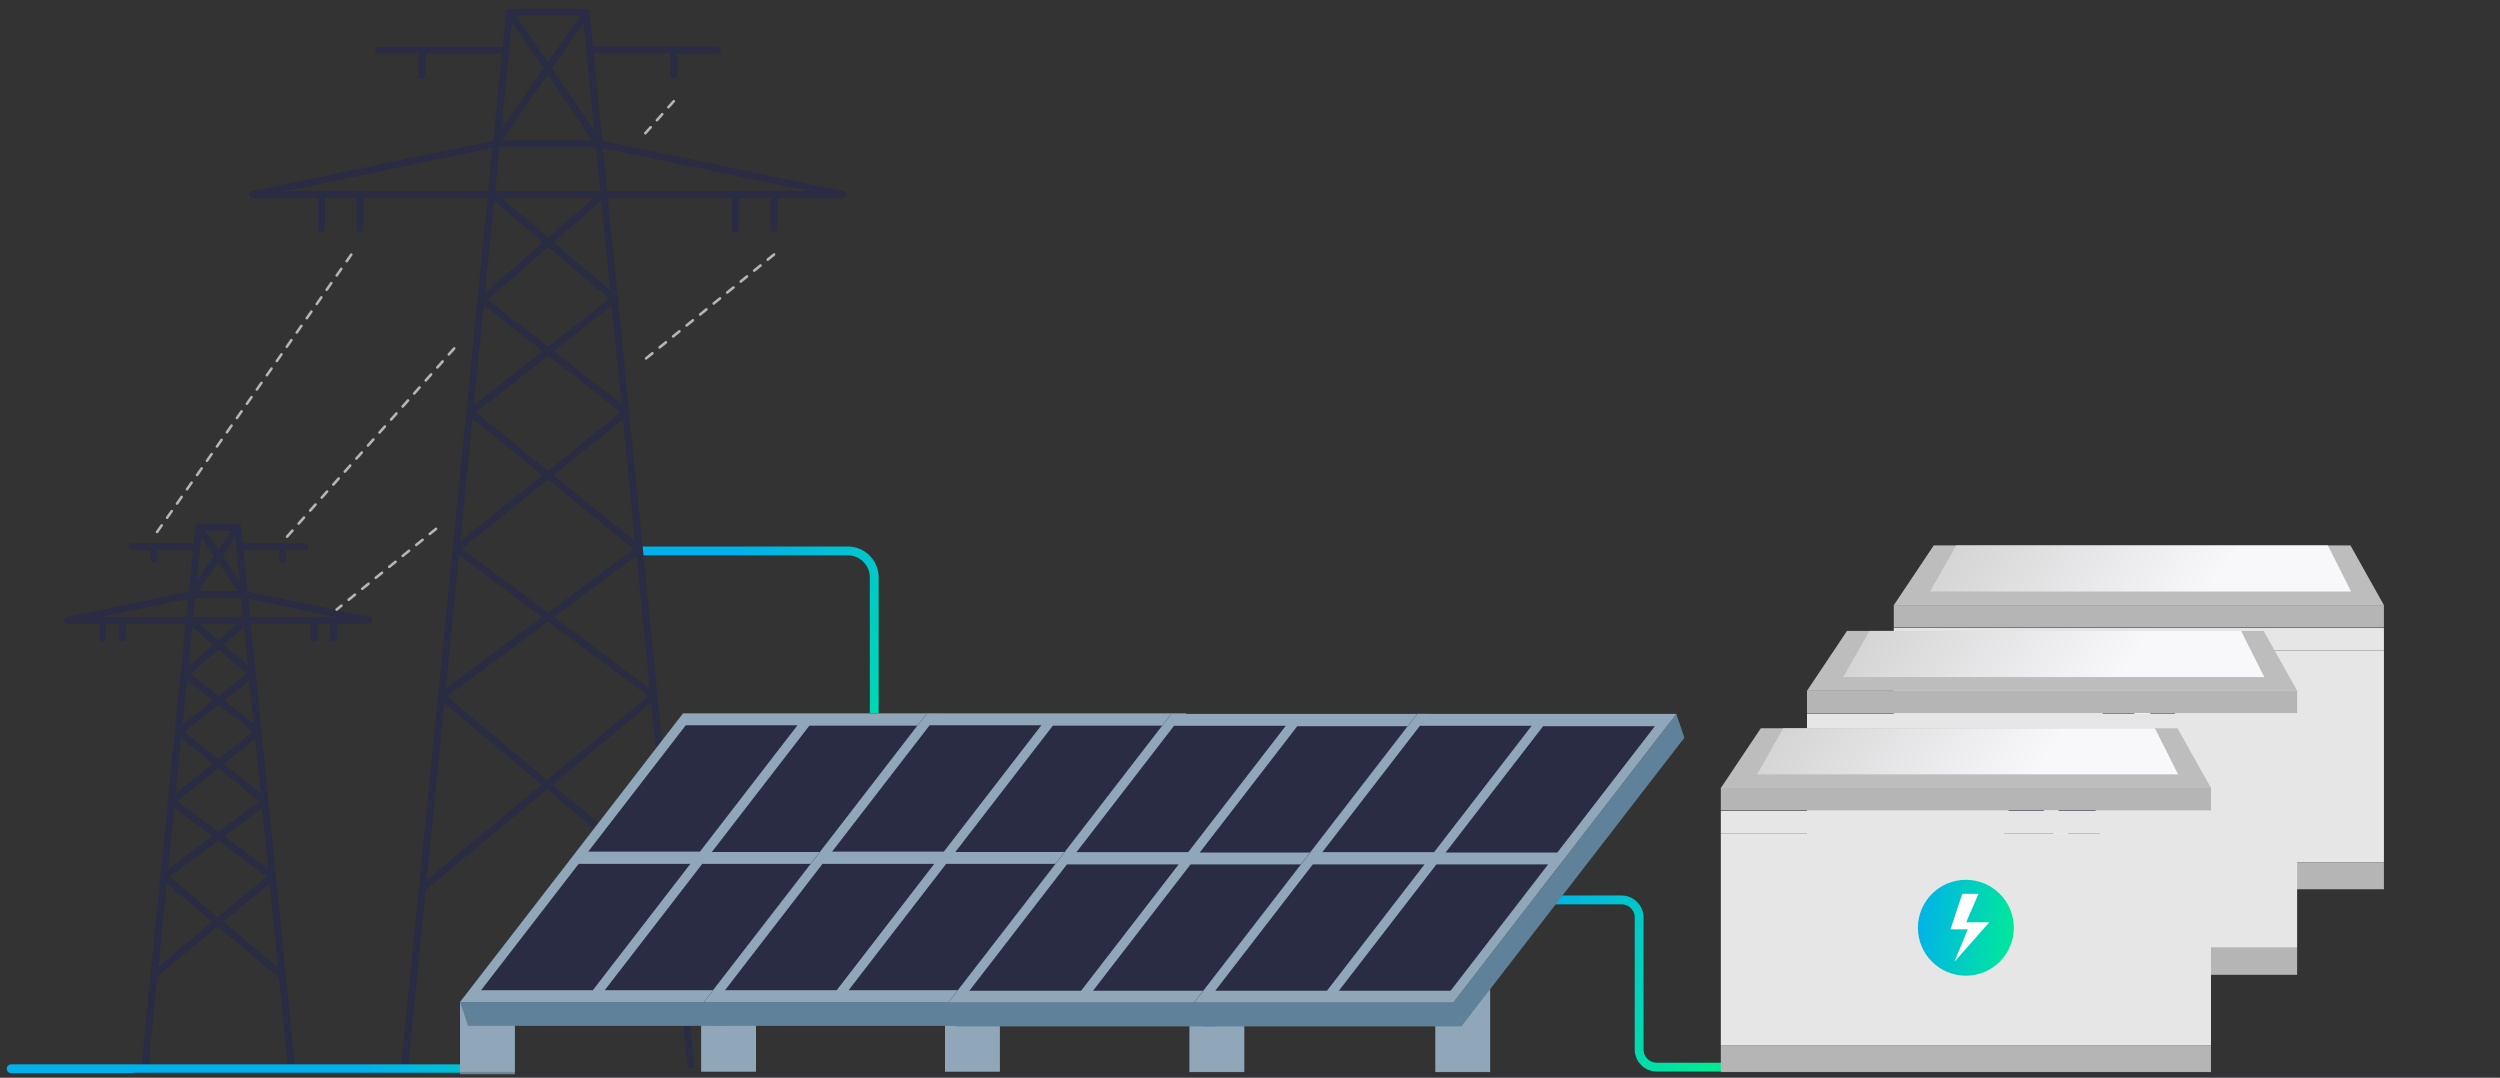 <svg xmlns="http://www.w3.org/2000/svg" width="283" height="122" viewBox="0 0 283 122" fill="none"><rect x="0" y="0" width="283" height="122" fill="#333333" stroke="none"/><path d="M269.859 73.629H214.376V97.61H269.859V73.629Z" fill="#E6E6E6"></path><path d="M269.859 71.092H214.376V73.629H269.859V71.092Z" fill="#E6E6E6"></path><path d="M269.859 97.609H214.376V100.665H269.859V97.609Z" fill="#B5B5B5"></path><path d="M242.117 89.755C245.114 89.755 247.545 87.325 247.545 84.327C247.545 81.329 245.114 78.898 242.117 78.898C239.119 78.898 236.688 81.329 236.688 84.327C236.688 87.325 239.119 89.755 242.117 89.755Z" fill="#2A2C43"></path><path d="M242.151 83.705L243.546 80.481H241.705L240.38 84.502H242.327L240.826 88.171L244.765 83.705H242.151Z" fill="white"></path><path d="M269.859 68.5H214.376V71.037H269.859V68.5Z" fill="#B5B5B5"></path><path d="M214.375 68.512L218.901 61.74H266.071L269.866 68.512H214.375Z" fill="#BDBDBD"></path><path d="M221.44 61.74L218.477 66.96H266.142L263.513 61.74H221.44Z" fill="url(#paint0_linear_54_1004)"></path><path d="M41.788 70.084L27.799 67.182L27.285 62.031H31.837V63.324C31.837 63.408 31.901 63.471 31.985 63.471C32.07 63.471 32.133 63.408 32.133 63.324V62.031H34.508C34.593 62.031 34.656 61.968 34.656 61.883C34.656 61.799 34.593 61.736 34.508 61.736H27.271H27.264L27.059 59.676V59.669C27.059 59.662 27.059 59.662 27.059 59.655C27.059 59.648 27.059 59.648 27.052 59.641C27.052 59.634 27.045 59.634 27.045 59.627C27.045 59.62 27.038 59.62 27.038 59.613C27.038 59.606 27.031 59.606 27.031 59.599L27.024 59.592C27.017 59.585 27.017 59.585 27.01 59.578L27.003 59.571C26.996 59.571 26.996 59.564 26.989 59.564C26.982 59.564 26.982 59.557 26.975 59.557C26.968 59.557 26.968 59.55 26.961 59.55C26.954 59.55 26.954 59.55 26.947 59.543C26.94 59.543 26.94 59.543 26.933 59.543C26.925 59.543 26.925 59.543 26.918 59.543H26.911H22.493H22.486C22.479 59.543 22.479 59.543 22.472 59.543C22.465 59.543 22.465 59.543 22.458 59.543C22.451 59.543 22.451 59.543 22.444 59.55C22.437 59.55 22.437 59.557 22.43 59.557C22.422 59.557 22.422 59.564 22.415 59.564C22.408 59.564 22.408 59.571 22.401 59.571L22.394 59.578C22.387 59.578 22.387 59.585 22.38 59.592C22.38 59.592 22.373 59.599 22.373 59.606C22.373 59.613 22.366 59.613 22.366 59.62C22.366 59.627 22.359 59.627 22.359 59.634C22.359 59.641 22.352 59.641 22.352 59.648C22.352 59.655 22.352 59.655 22.345 59.662C22.345 59.669 22.345 59.669 22.345 59.676V59.684L22.141 61.743H22.134H14.911C14.826 61.743 14.762 61.806 14.762 61.89C14.762 61.974 14.826 62.038 14.911 62.038H17.285V63.331C17.285 63.415 17.349 63.478 17.433 63.478C17.518 63.478 17.581 63.415 17.581 63.331V62.038H22.112L21.605 67.147L21.584 67.175L7.61 70.084C7.532 70.098 7.483 70.169 7.49 70.246C7.497 70.323 7.561 70.379 7.638 70.379H11.472V72.214C11.472 72.298 11.535 72.361 11.62 72.361C11.704 72.361 11.768 72.298 11.768 72.214V70.379H13.691V72.214C13.691 72.298 13.755 72.361 13.839 72.361C13.924 72.361 13.987 72.298 13.987 72.214V70.379H21.274L17.299 110.296C17.299 110.31 17.292 110.324 17.292 110.331L16.278 120.521C16.27 120.606 16.327 120.676 16.412 120.683C16.419 120.683 16.419 120.683 16.426 120.683C16.503 120.683 16.567 120.627 16.573 120.55L17.581 110.402L24.649 104.534L31.809 110.535L32.81 120.55C32.817 120.627 32.88 120.683 32.958 120.683C32.965 120.683 32.965 120.683 32.972 120.683C33.056 120.676 33.113 120.606 33.106 120.521L28.708 76.311C28.715 76.297 28.715 76.283 28.715 76.269C28.715 76.241 28.708 76.219 28.694 76.198L28.116 70.373H35.403V72.207C35.403 72.291 35.466 72.354 35.551 72.354C35.636 72.354 35.699 72.291 35.699 72.207V70.373H37.623V72.207C37.623 72.291 37.686 72.354 37.771 72.354C37.855 72.354 37.919 72.291 37.919 72.207V70.373H41.752C41.83 70.373 41.893 70.316 41.9 70.239C41.914 70.169 41.865 70.098 41.788 70.084ZM24.501 72.994L21.013 76.044L21.563 70.492L24.501 72.994ZM21.887 70.373H27.503L24.727 72.797L21.887 70.373ZM24.727 73.191L28.335 76.269L24.727 79.101L21.161 76.311L24.727 73.191ZM20.964 76.529L24.494 79.284L20.372 82.523L20.964 76.529ZM24.734 79.473L29.011 82.818L24.713 86.269L20.463 82.832L24.734 79.473ZM20.308 83.085L24.473 86.452L19.583 90.38L20.308 83.085ZM24.713 86.641L29.758 90.724L24.713 94.47L19.653 90.703L24.713 86.641ZM19.526 90.977L24.466 94.653L18.737 98.912L19.526 90.977ZM24.713 94.843L30.597 99.221L24.656 104.154L18.793 99.242L24.713 94.843ZM24.959 94.66L29.871 91.005L30.66 98.897L24.959 94.66ZM24.945 86.452L29.089 83.121L29.815 90.387L24.945 86.452ZM24.974 79.284L28.441 76.564L29.026 82.453L24.974 79.284ZM24.952 72.994L27.828 70.478L28.37 75.903L24.952 72.994ZM21.605 70.077L21.866 67.449H27.532L27.792 70.077H21.605ZM26.806 60.168L27.461 66.739L24.882 62.937L26.806 60.168ZM24.699 62.677L22.768 59.838H26.672L24.699 62.677ZM27.384 67.154H21.943L24.692 63.197L27.384 67.154ZM22.599 60.105L24.523 62.937L21.95 66.641L22.599 60.105ZM9.069 70.077L21.57 67.47L21.309 70.077H9.069ZM17.631 109.98L18.674 99.523L24.424 104.344L17.631 109.98ZM24.889 104.344L30.724 99.502L31.781 110.114L24.889 104.344ZM28.088 70.077L27.828 67.484L40.315 70.077H28.088Z" fill="#2A2C43" stroke="#2A2C43" stroke-width="0.5"></path><path d="M72.525 62.365C85.485 62.365 92.489 62.365 95.97 62.365C97.627 62.365 98.963 63.708 98.963 65.365V83.316C98.963 84.973 100.307 86.316 101.964 86.316H116.635" stroke="url(#paint1_linear_54_1004)" stroke-miterlimit="10" stroke-linecap="round"></path><path d="M165.58 101.869C175.71 101.869 181.023 101.869 183.554 101.869C184.659 101.869 185.55 102.765 185.55 103.869V118.798C185.55 119.903 186.446 120.798 187.55 120.798H198.899" stroke="url(#paint2_linear_54_1004)" stroke-miterlimit="10" stroke-linecap="round"></path><path d="M17.772 60.374C17.744 60.374 17.723 60.367 17.695 60.346C17.624 60.297 17.61 60.206 17.66 60.142L18.181 59.391C18.23 59.327 18.322 59.306 18.385 59.355C18.456 59.405 18.47 59.496 18.421 59.559L17.899 60.311C17.878 60.353 17.829 60.374 17.772 60.374ZM18.907 58.758C18.879 58.758 18.858 58.751 18.829 58.73C18.759 58.681 18.745 58.589 18.794 58.526L19.316 57.774C19.365 57.711 19.456 57.69 19.52 57.739C19.59 57.788 19.605 57.88 19.555 57.943L19.034 58.695C19.006 58.744 18.956 58.765 18.907 58.758ZM20.034 57.149C20.006 57.149 19.985 57.142 19.957 57.121C19.886 57.071 19.872 56.98 19.922 56.917L20.443 56.165C20.492 56.102 20.584 56.081 20.648 56.13C20.718 56.179 20.732 56.27 20.683 56.334L20.161 57.086C20.133 57.128 20.084 57.149 20.034 57.149ZM21.162 55.532C21.134 55.532 21.113 55.525 21.084 55.504C21.014 55.455 21 55.364 21.049 55.3L21.571 54.548C21.62 54.485 21.712 54.464 21.775 54.513C21.845 54.563 21.86 54.654 21.81 54.717L21.289 55.469C21.268 55.511 21.211 55.539 21.162 55.532ZM22.297 53.923C22.268 53.923 22.247 53.916 22.219 53.895C22.148 53.846 22.134 53.754 22.184 53.691L22.705 52.939C22.755 52.876 22.846 52.855 22.91 52.904C22.98 52.953 22.994 53.045 22.945 53.108L22.423 53.86C22.395 53.902 22.346 53.923 22.297 53.923ZM23.424 52.307C23.396 52.307 23.375 52.3 23.346 52.279C23.276 52.229 23.262 52.138 23.311 52.075L23.833 51.323C23.882 51.26 23.974 51.239 24.037 51.288C24.108 51.337 24.122 51.428 24.072 51.492L23.551 52.243C23.523 52.286 23.473 52.307 23.424 52.307ZM24.552 50.69C24.523 50.69 24.502 50.683 24.474 50.662C24.404 50.613 24.389 50.522 24.439 50.458L24.96 49.706C25.009 49.643 25.101 49.622 25.165 49.671C25.235 49.721 25.249 49.812 25.2 49.875L24.678 50.627C24.65 50.676 24.601 50.697 24.552 50.69ZM25.679 49.081C25.651 49.081 25.63 49.074 25.602 49.053C25.531 49.004 25.517 48.912 25.566 48.849L26.088 48.097C26.137 48.034 26.229 48.013 26.292 48.062C26.363 48.111 26.377 48.203 26.327 48.266L25.806 49.018C25.785 49.06 25.735 49.081 25.679 49.081ZM26.814 47.465C26.785 47.465 26.764 47.458 26.736 47.437C26.666 47.387 26.651 47.296 26.701 47.233L27.222 46.481C27.272 46.418 27.363 46.397 27.427 46.446C27.497 46.495 27.511 46.586 27.462 46.65L26.94 47.401C26.912 47.451 26.863 47.472 26.814 47.465ZM27.941 45.855C27.913 45.855 27.892 45.848 27.863 45.827C27.793 45.778 27.779 45.687 27.828 45.623L28.35 44.871C28.399 44.801 28.491 44.787 28.554 44.836C28.625 44.886 28.639 44.977 28.589 45.04L28.068 45.792C28.04 45.834 27.99 45.855 27.941 45.855ZM29.069 44.239C29.04 44.239 29.019 44.232 28.991 44.211C28.921 44.162 28.907 44.07 28.956 44.007L29.477 43.255C29.527 43.185 29.618 43.171 29.682 43.22C29.752 43.269 29.766 43.361 29.717 43.424L29.195 44.176C29.174 44.218 29.118 44.239 29.069 44.239ZM30.203 42.623C30.175 42.623 30.154 42.616 30.126 42.595C30.055 42.545 30.041 42.454 30.09 42.391L30.612 41.639C30.661 41.569 30.753 41.554 30.816 41.604C30.887 41.653 30.901 41.744 30.851 41.807L30.33 42.559C30.302 42.609 30.252 42.63 30.203 42.623ZM31.331 41.013C31.302 41.013 31.281 41.006 31.253 40.985C31.183 40.936 31.169 40.845 31.218 40.781L31.739 40.029C31.789 39.959 31.88 39.945 31.944 39.994C32.014 40.044 32.028 40.135 31.979 40.198L31.457 40.95C31.429 40.992 31.38 41.013 31.331 41.013ZM32.458 39.397C32.43 39.397 32.409 39.39 32.381 39.369C32.31 39.32 32.296 39.228 32.345 39.165L32.867 38.413C32.916 38.343 33.008 38.329 33.071 38.378C33.142 38.427 33.156 38.519 33.106 38.582L32.585 39.334C32.557 39.383 32.508 39.404 32.458 39.397ZM33.586 37.788C33.557 37.788 33.536 37.781 33.508 37.76C33.438 37.71 33.424 37.619 33.473 37.556L33.994 36.804C34.044 36.733 34.135 36.719 34.199 36.769C34.269 36.818 34.283 36.909 34.234 36.972L33.712 37.724C33.691 37.767 33.642 37.788 33.586 37.788ZM34.72 36.171C34.692 36.171 34.671 36.164 34.643 36.143C34.572 36.094 34.558 36.003 34.607 35.939L35.129 35.188C35.178 35.117 35.27 35.103 35.333 35.152C35.404 35.202 35.418 35.293 35.368 35.356L34.847 36.108C34.819 36.15 34.77 36.178 34.72 36.171ZM35.848 34.562C35.819 34.562 35.798 34.555 35.77 34.534C35.7 34.485 35.686 34.393 35.735 34.33L36.256 33.578C36.306 33.508 36.397 33.494 36.461 33.543C36.531 33.592 36.545 33.684 36.496 33.747L35.974 34.499C35.946 34.541 35.897 34.562 35.848 34.562ZM36.975 32.946C36.947 32.946 36.926 32.939 36.898 32.918C36.827 32.868 36.813 32.777 36.862 32.714L37.384 31.962C37.433 31.892 37.525 31.878 37.588 31.927C37.659 31.976 37.673 32.067 37.623 32.13L37.102 32.882C37.081 32.925 37.025 32.946 36.975 32.946ZM38.11 31.329C38.082 31.329 38.06 31.322 38.032 31.301C37.962 31.252 37.948 31.161 37.997 31.097L38.519 30.346C38.568 30.275 38.659 30.261 38.723 30.31C38.793 30.36 38.807 30.451 38.758 30.514L38.237 31.266C38.208 31.315 38.159 31.336 38.11 31.329ZM39.237 29.72C39.209 29.72 39.188 29.713 39.16 29.692C39.089 29.643 39.075 29.551 39.124 29.488L39.646 28.736C39.695 28.666 39.787 28.652 39.85 28.701C39.921 28.75 39.935 28.841 39.886 28.905L39.364 29.657C39.336 29.699 39.287 29.72 39.237 29.72Z" fill="#B5B5B5"></path><path d="M38.104 69.154C38.062 69.154 38.019 69.133 37.991 69.098C37.942 69.035 37.949 68.943 38.012 68.887L38.555 68.444C38.618 68.395 38.71 68.402 38.766 68.466C38.816 68.529 38.809 68.62 38.745 68.676L38.203 69.119C38.167 69.14 38.139 69.154 38.104 69.154ZM39.464 68.044C39.422 68.044 39.379 68.023 39.351 67.988C39.302 67.924 39.309 67.833 39.372 67.777L40.084 67.201C40.148 67.151 40.239 67.158 40.295 67.222C40.345 67.285 40.338 67.376 40.274 67.433L39.563 68.009C39.534 68.037 39.499 68.044 39.464 68.044ZM41 66.807C40.958 66.807 40.916 66.786 40.887 66.751C40.838 66.688 40.845 66.596 40.908 66.54L41.62 65.964C41.684 65.915 41.775 65.921 41.832 65.985C41.881 66.048 41.874 66.139 41.81 66.196L41.099 66.772C41.064 66.793 41.028 66.807 41 66.807ZM42.529 65.563C42.487 65.563 42.445 65.542 42.417 65.507C42.367 65.444 42.374 65.352 42.438 65.296L43.15 64.72C43.213 64.671 43.304 64.678 43.361 64.741C43.41 64.804 43.403 64.895 43.34 64.952L42.628 65.528C42.593 65.549 42.557 65.563 42.529 65.563ZM44.059 64.319C44.016 64.319 43.974 64.298 43.946 64.263C43.896 64.2 43.904 64.108 43.967 64.052L44.679 63.476C44.742 63.427 44.834 63.434 44.89 63.497C44.939 63.56 44.932 63.652 44.869 63.708L44.157 64.284C44.122 64.312 44.094 64.319 44.059 64.319ZM45.588 63.075C45.545 63.075 45.503 63.054 45.475 63.019C45.426 62.956 45.433 62.864 45.496 62.808L46.208 62.232C46.271 62.183 46.363 62.19 46.419 62.253C46.469 62.316 46.462 62.408 46.398 62.464L45.686 63.04C45.651 63.068 45.623 63.075 45.588 63.075ZM47.117 61.839C47.075 61.839 47.032 61.817 47.004 61.782C46.955 61.719 46.962 61.628 47.025 61.572L47.737 60.995C47.8 60.946 47.892 60.953 47.948 61.016C47.998 61.08 47.991 61.171 47.927 61.227L47.215 61.803C47.187 61.824 47.152 61.839 47.117 61.839ZM48.646 60.595C48.604 60.595 48.562 60.574 48.533 60.538C48.484 60.475 48.491 60.384 48.554 60.328L49.266 59.751C49.33 59.702 49.421 59.709 49.478 59.772C49.527 59.836 49.52 59.927 49.456 59.983L48.745 60.559C48.717 60.581 48.681 60.595 48.646 60.595ZM73.134 40.721C73.092 40.721 73.05 40.7 73.021 40.664C72.972 40.601 72.979 40.51 73.043 40.453L73.754 39.877C73.818 39.828 73.909 39.835 73.966 39.898C74.015 39.962 74.008 40.053 73.945 40.109L73.233 40.685C73.198 40.706 73.169 40.721 73.134 40.721ZM74.663 39.477C74.621 39.477 74.579 39.456 74.551 39.42C74.501 39.357 74.508 39.266 74.572 39.21L75.284 38.64C75.347 38.591 75.439 38.598 75.495 38.661C75.544 38.725 75.537 38.816 75.474 38.872L74.762 39.449C74.727 39.463 74.699 39.477 74.663 39.477ZM76.192 38.233C76.15 38.233 76.108 38.212 76.08 38.177C76.03 38.113 76.037 38.022 76.101 37.966L76.813 37.389C76.876 37.34 76.968 37.347 77.024 37.411C77.073 37.474 77.066 37.565 77.003 37.621L76.291 38.198C76.263 38.226 76.228 38.233 76.192 38.233ZM77.722 36.989C77.679 36.989 77.637 36.968 77.609 36.933C77.56 36.869 77.567 36.778 77.63 36.722L78.342 36.146C78.405 36.096 78.497 36.103 78.553 36.167C78.603 36.23 78.596 36.321 78.532 36.377L77.82 36.954C77.792 36.982 77.757 36.989 77.722 36.989ZM79.251 35.752C79.209 35.752 79.166 35.731 79.138 35.696C79.089 35.633 79.096 35.541 79.159 35.485L79.871 34.909C79.934 34.859 80.026 34.867 80.082 34.93C80.132 34.993 80.125 35.084 80.061 35.141L79.35 35.717C79.321 35.738 79.286 35.752 79.251 35.752ZM80.787 34.508C80.745 34.508 80.703 34.487 80.674 34.452C80.625 34.389 80.632 34.297 80.695 34.241L81.407 33.665C81.471 33.616 81.562 33.623 81.619 33.686C81.668 33.749 81.661 33.84 81.597 33.897L80.886 34.473C80.85 34.494 80.815 34.508 80.787 34.508ZM82.316 33.264C82.274 33.264 82.232 33.243 82.204 33.208C82.154 33.145 82.161 33.053 82.225 32.997L82.936 32.421C83 32.372 83.091 32.379 83.148 32.442C83.197 32.505 83.19 32.597 83.127 32.653L82.415 33.229C82.38 33.257 82.344 33.264 82.316 33.264ZM83.846 32.02C83.803 32.02 83.761 31.999 83.733 31.964C83.683 31.901 83.69 31.81 83.754 31.753L84.466 31.177C84.529 31.128 84.621 31.135 84.677 31.198C84.726 31.261 84.719 31.353 84.656 31.409L83.944 31.985C83.909 32.013 83.881 32.02 83.846 32.02ZM85.375 30.784C85.332 30.784 85.29 30.762 85.262 30.727C85.213 30.664 85.22 30.573 85.283 30.517L85.995 29.94C86.058 29.891 86.15 29.898 86.206 29.961C86.255 30.025 86.249 30.116 86.185 30.172L85.473 30.748C85.438 30.77 85.41 30.784 85.375 30.784ZM86.904 29.54C86.862 29.54 86.819 29.519 86.791 29.483C86.742 29.42 86.749 29.329 86.812 29.273L87.524 28.696C87.587 28.647 87.679 28.654 87.735 28.717C87.785 28.781 87.778 28.872 87.714 28.928L87.002 29.505C86.974 29.526 86.939 29.54 86.904 29.54Z" fill="#B5B5B5"></path><path d="M32.496 60.895C32.46 60.895 32.425 60.881 32.397 60.86C32.334 60.804 32.334 60.713 32.383 60.65L32.989 59.968C33.045 59.905 33.137 59.905 33.2 59.954C33.264 60.01 33.264 60.101 33.214 60.165L32.608 60.846C32.58 60.874 32.538 60.895 32.496 60.895ZM33.806 59.42C33.771 59.42 33.736 59.406 33.708 59.385C33.644 59.328 33.644 59.237 33.694 59.174L34.3 58.492C34.356 58.429 34.448 58.429 34.511 58.478C34.574 58.534 34.574 58.626 34.525 58.689L33.919 59.37C33.884 59.406 33.849 59.42 33.806 59.42ZM35.11 57.944C35.075 57.944 35.039 57.93 35.011 57.909C34.948 57.852 34.948 57.761 34.997 57.698L35.603 57.016C35.66 56.953 35.751 56.953 35.815 57.002C35.878 57.058 35.878 57.15 35.829 57.213L35.223 57.895C35.194 57.93 35.152 57.944 35.11 57.944ZM36.421 56.475C36.386 56.475 36.35 56.461 36.322 56.44C36.259 56.384 36.259 56.292 36.308 56.229L36.914 55.547C36.97 55.484 37.062 55.484 37.125 55.533C37.189 55.59 37.189 55.681 37.139 55.744L36.533 56.426C36.505 56.454 36.463 56.475 36.421 56.475ZM37.731 54.999C37.696 54.999 37.661 54.985 37.633 54.964C37.569 54.908 37.569 54.817 37.619 54.753L38.225 54.072C38.281 54.008 38.373 54.008 38.436 54.058C38.499 54.114 38.499 54.205 38.45 54.269L37.844 54.95C37.809 54.985 37.767 54.999 37.731 54.999ZM39.035 53.531C39 53.531 38.965 53.517 38.937 53.495C38.873 53.439 38.873 53.348 38.922 53.285L39.528 52.603C39.585 52.54 39.676 52.54 39.74 52.589C39.803 52.645 39.803 52.736 39.754 52.8L39.148 53.481C39.12 53.51 39.077 53.531 39.035 53.531ZM40.346 52.055C40.311 52.055 40.275 52.041 40.247 52.02C40.184 51.963 40.184 51.872 40.233 51.809L40.839 51.127C40.895 51.064 40.987 51.064 41.05 51.113C41.114 51.169 41.114 51.261 41.065 51.324L40.459 52.006C40.43 52.041 40.388 52.055 40.346 52.055ZM41.657 50.579C41.621 50.579 41.586 50.565 41.558 50.544C41.495 50.488 41.495 50.396 41.544 50.333L42.15 49.651C42.206 49.588 42.298 49.588 42.361 49.637C42.425 49.694 42.425 49.785 42.375 49.848L41.769 50.53C41.734 50.565 41.692 50.579 41.657 50.579ZM42.96 49.11C42.925 49.11 42.89 49.096 42.862 49.075C42.798 49.019 42.798 48.928 42.847 48.864L43.453 48.183C43.51 48.119 43.602 48.119 43.665 48.169C43.728 48.225 43.728 48.316 43.679 48.379L43.073 49.061C43.045 49.089 43.002 49.11 42.96 49.11ZM44.271 47.634C44.236 47.634 44.2 47.62 44.172 47.599C44.109 47.543 44.109 47.452 44.158 47.389L44.764 46.707C44.821 46.644 44.912 46.644 44.976 46.693C45.039 46.749 45.039 46.84 44.99 46.904L44.384 47.585C44.349 47.62 44.313 47.634 44.271 47.634ZM45.582 46.166C45.547 46.166 45.511 46.152 45.483 46.13C45.42 46.074 45.42 45.983 45.469 45.92L46.075 45.238C46.131 45.175 46.223 45.175 46.286 45.224C46.35 45.28 46.35 45.371 46.3 45.435L45.694 46.117C45.659 46.145 45.617 46.166 45.582 46.166ZM46.885 44.69C46.85 44.69 46.815 44.676 46.787 44.655C46.723 44.599 46.723 44.507 46.773 44.444L47.379 43.762C47.435 43.699 47.527 43.699 47.59 43.748C47.654 43.804 47.654 43.896 47.604 43.959L46.998 44.641C46.97 44.676 46.928 44.69 46.885 44.69ZM48.196 43.214C48.161 43.214 48.126 43.2 48.097 43.179C48.034 43.123 48.034 43.031 48.083 42.968L48.689 42.286C48.746 42.223 48.837 42.223 48.901 42.272C48.964 42.329 48.964 42.42 48.915 42.483L48.309 43.165C48.274 43.2 48.238 43.214 48.196 43.214ZM49.5 41.745C49.465 41.745 49.429 41.731 49.401 41.71C49.338 41.654 49.338 41.563 49.387 41.499L49.993 40.818C50.05 40.754 50.141 40.754 50.205 40.804C50.268 40.86 50.268 40.951 50.219 41.014L49.613 41.696C49.584 41.724 49.542 41.745 49.5 41.745ZM50.81 40.27C50.775 40.27 50.74 40.255 50.712 40.234C50.648 40.178 50.648 40.087 50.698 40.023L51.304 39.342C51.36 39.279 51.452 39.279 51.515 39.328C51.579 39.384 51.579 39.475 51.529 39.539L50.923 40.22C50.895 40.255 50.853 40.27 50.81 40.27ZM73.051 15.23C73.015 15.23 72.98 15.216 72.952 15.195C72.889 15.139 72.889 15.047 72.938 14.984L73.544 14.303C73.6 14.239 73.692 14.239 73.755 14.289C73.819 14.345 73.819 14.436 73.769 14.499L73.163 15.181C73.135 15.209 73.093 15.23 73.051 15.23ZM74.361 13.754C74.326 13.754 74.291 13.74 74.263 13.719C74.199 13.663 74.199 13.572 74.249 13.508L74.855 12.827C74.911 12.764 75.003 12.764 75.066 12.813C75.129 12.869 75.129 12.96 75.08 13.024L74.474 13.705C74.439 13.74 74.397 13.754 74.361 13.754ZM75.665 12.286C75.63 12.286 75.595 12.271 75.566 12.251C75.503 12.194 75.503 12.103 75.552 12.04L76.158 11.358C76.215 11.295 76.306 11.295 76.37 11.344C76.433 11.4 76.433 11.492 76.384 11.555L75.778 12.236C75.75 12.264 75.707 12.286 75.665 12.286Z" fill="#B5B5B5"></path><path d="M95.443 21.874L67.946 16.167L66.91 5.752C66.939 5.795 66.981 5.823 67.037 5.823H76.128V8.5C76.128 8.584 76.191 8.648 76.276 8.648C76.36 8.648 76.424 8.584 76.424 8.5V5.816H81.216C81.3 5.816 81.364 5.752 81.364 5.668C81.364 5.584 81.3 5.52 81.216 5.52H67.037C66.974 5.52 66.917 5.563 66.896 5.612L66.473 1.353V1.346C66.473 1.339 66.473 1.339 66.473 1.332C66.473 1.325 66.473 1.325 66.466 1.318C66.466 1.311 66.459 1.311 66.459 1.304C66.459 1.297 66.452 1.297 66.452 1.29C66.452 1.283 66.445 1.283 66.445 1.276C66.445 1.269 66.438 1.269 66.438 1.269C66.438 1.262 66.431 1.262 66.424 1.262L66.417 1.255C66.41 1.255 66.41 1.248 66.403 1.248C66.396 1.248 66.396 1.241 66.389 1.241C66.382 1.241 66.382 1.234 66.375 1.234C66.368 1.234 66.368 1.234 66.361 1.227C66.354 1.227 66.354 1.227 66.347 1.227C66.34 1.227 66.34 1.227 66.332 1.227H66.325H57.679H57.672C57.665 1.227 57.665 1.227 57.658 1.227C57.651 1.227 57.644 1.227 57.644 1.227C57.636 1.227 57.636 1.227 57.63 1.234C57.622 1.234 57.622 1.241 57.615 1.241C57.608 1.241 57.608 1.248 57.601 1.248C57.594 1.248 57.594 1.255 57.587 1.255L57.58 1.262C57.573 1.262 57.573 1.269 57.573 1.269C57.573 1.269 57.566 1.276 57.566 1.283C57.566 1.29 57.559 1.29 57.559 1.297C57.559 1.304 57.552 1.304 57.552 1.311C57.552 1.318 57.545 1.318 57.545 1.325C57.545 1.332 57.545 1.332 57.538 1.339C57.538 1.346 57.538 1.346 57.538 1.353V1.36L57.115 5.612C57.094 5.563 57.038 5.527 56.981 5.527H42.831C42.746 5.527 42.683 5.591 42.683 5.675C42.683 5.759 42.746 5.823 42.831 5.823H47.623V8.5C47.623 8.584 47.686 8.648 47.771 8.648C47.855 8.648 47.919 8.584 47.919 8.5V5.816H56.974C57.023 5.816 57.066 5.795 57.094 5.759L56.072 16.013L55.973 16.153L28.561 21.874C28.483 21.888 28.434 21.958 28.441 22.035C28.448 22.113 28.512 22.169 28.589 22.169H36.242V25.907C36.242 25.992 36.306 26.055 36.39 26.055C36.475 26.055 36.538 25.992 36.538 25.907V22.169H40.597V25.907C40.597 25.992 40.66 26.055 40.745 26.055C40.83 26.055 40.893 25.992 40.893 25.907V22.169H55.466L47.658 100.498C47.651 100.52 47.651 100.541 47.651 100.562L45.664 120.52C45.657 120.604 45.713 120.675 45.798 120.682C45.805 120.682 45.805 120.682 45.812 120.682C45.889 120.682 45.953 120.625 45.96 120.548L47.947 100.618L61.921 89.015L76.078 100.878L78.037 120.555C78.044 120.632 78.108 120.689 78.185 120.689C78.192 120.689 78.192 120.689 78.2 120.689C78.284 120.682 78.34 120.611 78.333 120.527L72.527 62.177C72.527 62.163 72.527 62.156 72.52 62.142L69.715 33.912C69.722 33.891 69.729 33.87 69.729 33.849C69.729 33.813 69.715 33.778 69.694 33.757L68.538 22.162H83.111V25.901C83.111 25.985 83.175 26.048 83.259 26.048C83.344 26.048 83.407 25.985 83.407 25.901V22.162H87.466V25.901C87.466 25.985 87.53 26.048 87.614 26.048C87.699 26.048 87.762 25.985 87.762 25.901V22.162H95.408C95.486 22.162 95.549 22.106 95.556 22.028C95.563 21.958 95.514 21.888 95.443 21.874ZM61.829 27.433L54.599 33.75L55.748 22.246L61.829 27.433ZM56.1 22.162H67.862L62.048 27.236L56.1 22.162ZM62.062 27.629L69.349 33.842L62.062 39.562L54.853 33.926L62.062 27.629ZM54.571 34.081L61.822 39.752L53.338 46.414L54.571 34.081ZM62.062 39.942L70.666 46.667L62.027 53.603L53.472 46.688L62.062 39.942ZM53.289 46.92L61.787 53.793L51.809 61.804L53.289 46.92ZM62.02 53.983L72.139 62.156L62.034 69.668L51.886 62.121L62.02 53.983ZM51.752 62.388L61.787 69.851L50.153 78.502L51.752 62.388ZM62.034 70.041L73.781 78.783L61.921 88.629L50.209 78.825L62.034 70.041ZM62.28 69.858L72.252 62.437L73.844 78.467L62.28 69.858ZM62.259 53.793L70.716 47.004L72.188 61.833L62.259 53.793ZM62.302 39.752L69.44 34.151L70.645 46.273L62.302 39.752ZM62.288 27.433L68.256 22.218L69.377 33.476L62.288 27.433ZM68.207 21.867H55.783L56.326 16.434H67.678L68.221 21.86L68.207 21.867ZM66.227 1.915L67.601 15.725L62.175 7.741L66.227 1.915ZM62.006 7.481L57.954 1.522H66.142L62.006 7.481ZM67.53 16.139H56.354V16.118L61.999 8.001L67.53 16.139ZM57.785 1.796L61.822 7.741L56.417 15.521L57.785 1.796ZM30.02 21.867L56.03 16.441L55.487 21.867H30.02ZM47.989 100.196L50.089 79.099L61.696 88.819L47.989 100.196ZM62.154 88.819L73.908 79.057L76.036 100.449L62.154 88.819ZM68.517 21.867L67.981 16.469L93.978 21.867H68.517Z" fill="#2A2C43" stroke="#2A2C43" stroke-width="0.5"></path><path d="M260.035 83.312H204.552V107.294H260.035V83.312Z" fill="#E6E6E6"></path><path d="M260.035 80.775H204.552V83.313H260.035V80.775Z" fill="#E6E6E6"></path><path d="M260.035 107.293H204.552V110.349H260.035V107.293Z" fill="#B5B5B5"></path><path d="M232.293 99.436C235.291 99.436 237.721 97.006 237.721 94.008C237.721 91.01 235.291 88.58 232.293 88.58C229.295 88.58 226.865 91.01 226.865 94.008C226.865 97.006 229.295 99.436 232.293 99.436Z" fill="#2A2C43"></path><path d="M232.327 93.388L233.723 90.164H231.882L230.557 94.185H232.503L231.003 97.855L234.942 93.388H232.327Z" fill="white"></path><path d="M260.035 78.184H204.552V80.721H260.035V78.184Z" fill="#B5B5B5"></path><path d="M204.552 78.196L209.078 71.424H256.248L260.043 78.196H204.552Z" fill="#BDBDBD"></path><path d="M211.617 71.424L208.654 76.644H256.319L253.69 71.424H211.617Z" fill="url(#paint3_linear_54_1004)"></path><path d="M1.266 120.986C22.576 120.986 56.969 120.986 56.969 120.986" stroke="url(#paint4_linear_54_1004)" stroke-miterlimit="10" stroke-linecap="round"></path><path d="M85.581 105.123H79.366V121.323H85.581V105.123Z" fill="#8FA7B8"></path><path d="M58.288 113.438H52.074V121.597H58.288V113.438Z" fill="#8FA7B8"></path><path d="M106.659 80.754H77.323L52.073 113.436L52.986 116.13H82.321L107.572 83.448L106.659 80.754Z" fill="#5F8199"></path><path d="M106.659 80.754H77.324L52.074 113.436H81.409L106.659 80.754Z" fill="#2A2C43"></path><path d="M105.616 82.101L106.268 81.275L106.659 80.754H77.324L76.281 82.101L65.242 96.4L64.373 97.529L52.074 113.436H81.409L93.491 97.79L93.969 97.138L105.616 82.101ZM77.628 82.101H90.275L79.236 96.4H66.589L77.628 82.101ZM78.15 97.79L67.111 112.089H54.464L65.503 97.79H78.15ZM81.105 112.089H68.458L79.497 97.79H92.144L81.105 112.089ZM93.23 96.443H80.583L91.622 82.145H104.269L93.23 96.443Z" fill="#8FA7B8"></path><path d="M113.189 105.123H106.974V121.323H113.189V105.123Z" fill="#8FA7B8"></path><path d="M134.265 80.754H104.929L79.679 113.436L80.592 116.13H109.927L135.177 83.448L134.265 80.754Z" fill="#5F8199"></path><path d="M134.266 80.754H104.93L79.68 113.436H109.016L134.266 80.754Z" fill="#2A2C43"></path><path d="M133.223 82.101L133.875 81.275L134.266 80.754H104.93L103.887 82.101L92.849 96.4L91.979 97.529L79.68 113.436H109.016L121.098 97.79L121.576 97.182L133.223 82.101ZM105.235 82.101H117.881L106.843 96.4H94.196L105.235 82.101ZM105.756 97.79L94.717 112.089H82.07L93.109 97.79H105.756ZM108.711 112.089H96.065L107.103 97.79H119.75L108.711 112.089ZM120.793 96.443H108.146L119.185 82.145H131.832L120.793 96.443Z" fill="#8FA7B8"></path><path d="M140.857 105.164H134.642V121.364H140.857V105.164Z" fill="#8FA7B8"></path><path d="M161.933 80.814H132.597L107.347 113.496L108.26 116.191H137.595L162.845 83.509L161.933 80.814Z" fill="#5F8199"></path><path d="M161.933 80.814H132.598L107.347 113.496H136.683L161.933 80.814Z" fill="#2A2C43"></path><path d="M160.89 82.162L161.542 81.336L161.933 80.814H132.598L131.554 82.162L120.516 96.46L119.646 97.59L107.347 113.496H136.683L148.765 97.851L149.243 97.242L160.89 82.162ZM132.902 82.162H145.549L134.51 96.46H121.863L132.902 82.162ZM133.423 97.851L122.384 112.149H109.738L120.776 97.851H133.423ZM136.379 112.149H123.732L134.771 97.851H147.417L136.379 112.149ZM148.46 96.504H135.814L146.852 82.205H159.499L148.46 96.504Z" fill="#8FA7B8"></path><path d="M168.687 105.164H162.472V121.364H168.687V105.164Z" fill="#8FA7B8"></path><path d="M189.763 80.814H160.428L135.177 113.496L136.09 116.191H165.426L190.676 83.509L189.763 80.814Z" fill="#5F8199"></path><path d="M189.763 80.814H160.428L135.178 113.496H164.513L189.763 80.814Z" fill="#2A2C43"></path><path d="M188.72 82.162L189.372 81.336L189.763 80.814H160.428L159.385 82.162L148.346 96.46L147.477 97.59L135.178 113.496H164.513L176.595 97.851L177.073 97.242L188.72 82.162ZM160.732 82.162H173.379L162.34 96.46H149.693L160.732 82.162ZM161.254 97.851L150.215 112.149H137.568L148.607 97.851H161.254ZM164.209 112.149H151.562L162.601 97.851H175.248L164.209 112.149ZM176.291 96.504H163.644L174.683 82.205H187.33L176.291 96.504Z" fill="#8FA7B8"></path><path d="M250.281 94.326H194.797V118.307H250.281V94.326Z" fill="#E6E6E6"></path><path d="M250.281 91.789H194.797V94.326H250.281V91.789Z" fill="#E6E6E6"></path><path d="M250.281 118.307H194.797V121.362H250.281V118.307Z" fill="#B5B5B5"></path><path d="M222.538 110.45C225.536 110.45 227.966 108.02 227.966 105.022C227.966 102.024 225.536 99.594 222.538 99.594C219.54 99.594 217.11 102.024 217.11 105.022C217.11 108.02 219.54 110.45 222.538 110.45Z" fill="url(#paint5_linear_54_1004)"></path><path d="M222.572 104.4L223.967 101.176H222.127L220.802 105.197H222.748L221.247 108.867L225.187 104.4H222.572Z" fill="white"></path><path d="M250.281 89.197H194.797V91.735H250.281V89.197Z" fill="#B5B5B5"></path><path d="M194.797 89.21L199.323 82.438H246.493L250.288 89.21H194.797Z" fill="#BDBDBD"></path><path d="M201.862 82.438L198.899 87.658H246.564L243.935 82.438H201.862Z" fill="url(#paint6_linear_54_1004)"></path><path d="M282.071 121.594H15.192C15.114 121.594 15.061 121.542 15.061 121.463C15.061 121.385 15.114 121.332 15.192 121.332H282.071C282.15 121.332 282.202 121.385 282.202 121.463C282.202 121.542 282.15 121.594 282.071 121.594Z" fill="#2A2C43" fill-opacity="0.28"></path><defs><linearGradient id="paint0_linear_54_1004" x1="251.201" y1="65.089" x2="227.9" y2="48.239" gradientUnits="userSpaceOnUse"><stop stop-color="#F8F8FB"></stop><stop offset="1" stop-color="#D1D1D1"></stop></linearGradient><linearGradient id="paint1_linear_54_1004" x1="89.77" y1="52.573" x2="118.747" y2="72.067" gradientUnits="userSpaceOnUse"><stop stop-color="#00B1EB"></stop><stop offset="1" stop-color="#00EB96"></stop></linearGradient><linearGradient id="paint2_linear_54_1004" x1="178.606" y1="94.13" x2="201.1" y2="108.593" gradientUnits="userSpaceOnUse"><stop stop-color="#00B1EB"></stop><stop offset="1" stop-color="#00EB96"></stop></linearGradient><linearGradient id="paint3_linear_54_1004" x1="241.378" y1="74.772" x2="218.076" y2="57.923" gradientUnits="userSpaceOnUse"><stop stop-color="#F8F8FB"></stop><stop offset="1" stop-color="#D1D1D1"></stop></linearGradient><linearGradient id="paint4_linear_54_1004" x1="47.707" y1="110.244" x2="78.398" y2="129.206" gradientUnits="userSpaceOnUse"><stop stop-color="#00B1EB"></stop><stop offset="1" stop-color="#00EB96"></stop></linearGradient><linearGradient id="paint5_linear_54_1004" x1="227.966" y1="111.125" x2="216.044" y2="109.777" gradientUnits="userSpaceOnUse"><stop stop-color="#00EB96"></stop><stop offset="1" stop-color="#00B1EB"></stop></linearGradient><linearGradient id="paint6_linear_54_1004" x1="231.623" y1="85.786" x2="208.321" y2="68.936" gradientUnits="userSpaceOnUse"><stop stop-color="#F8F8FB"></stop><stop offset="1" stop-color="#D1D1D1"></stop></linearGradient></defs></svg>